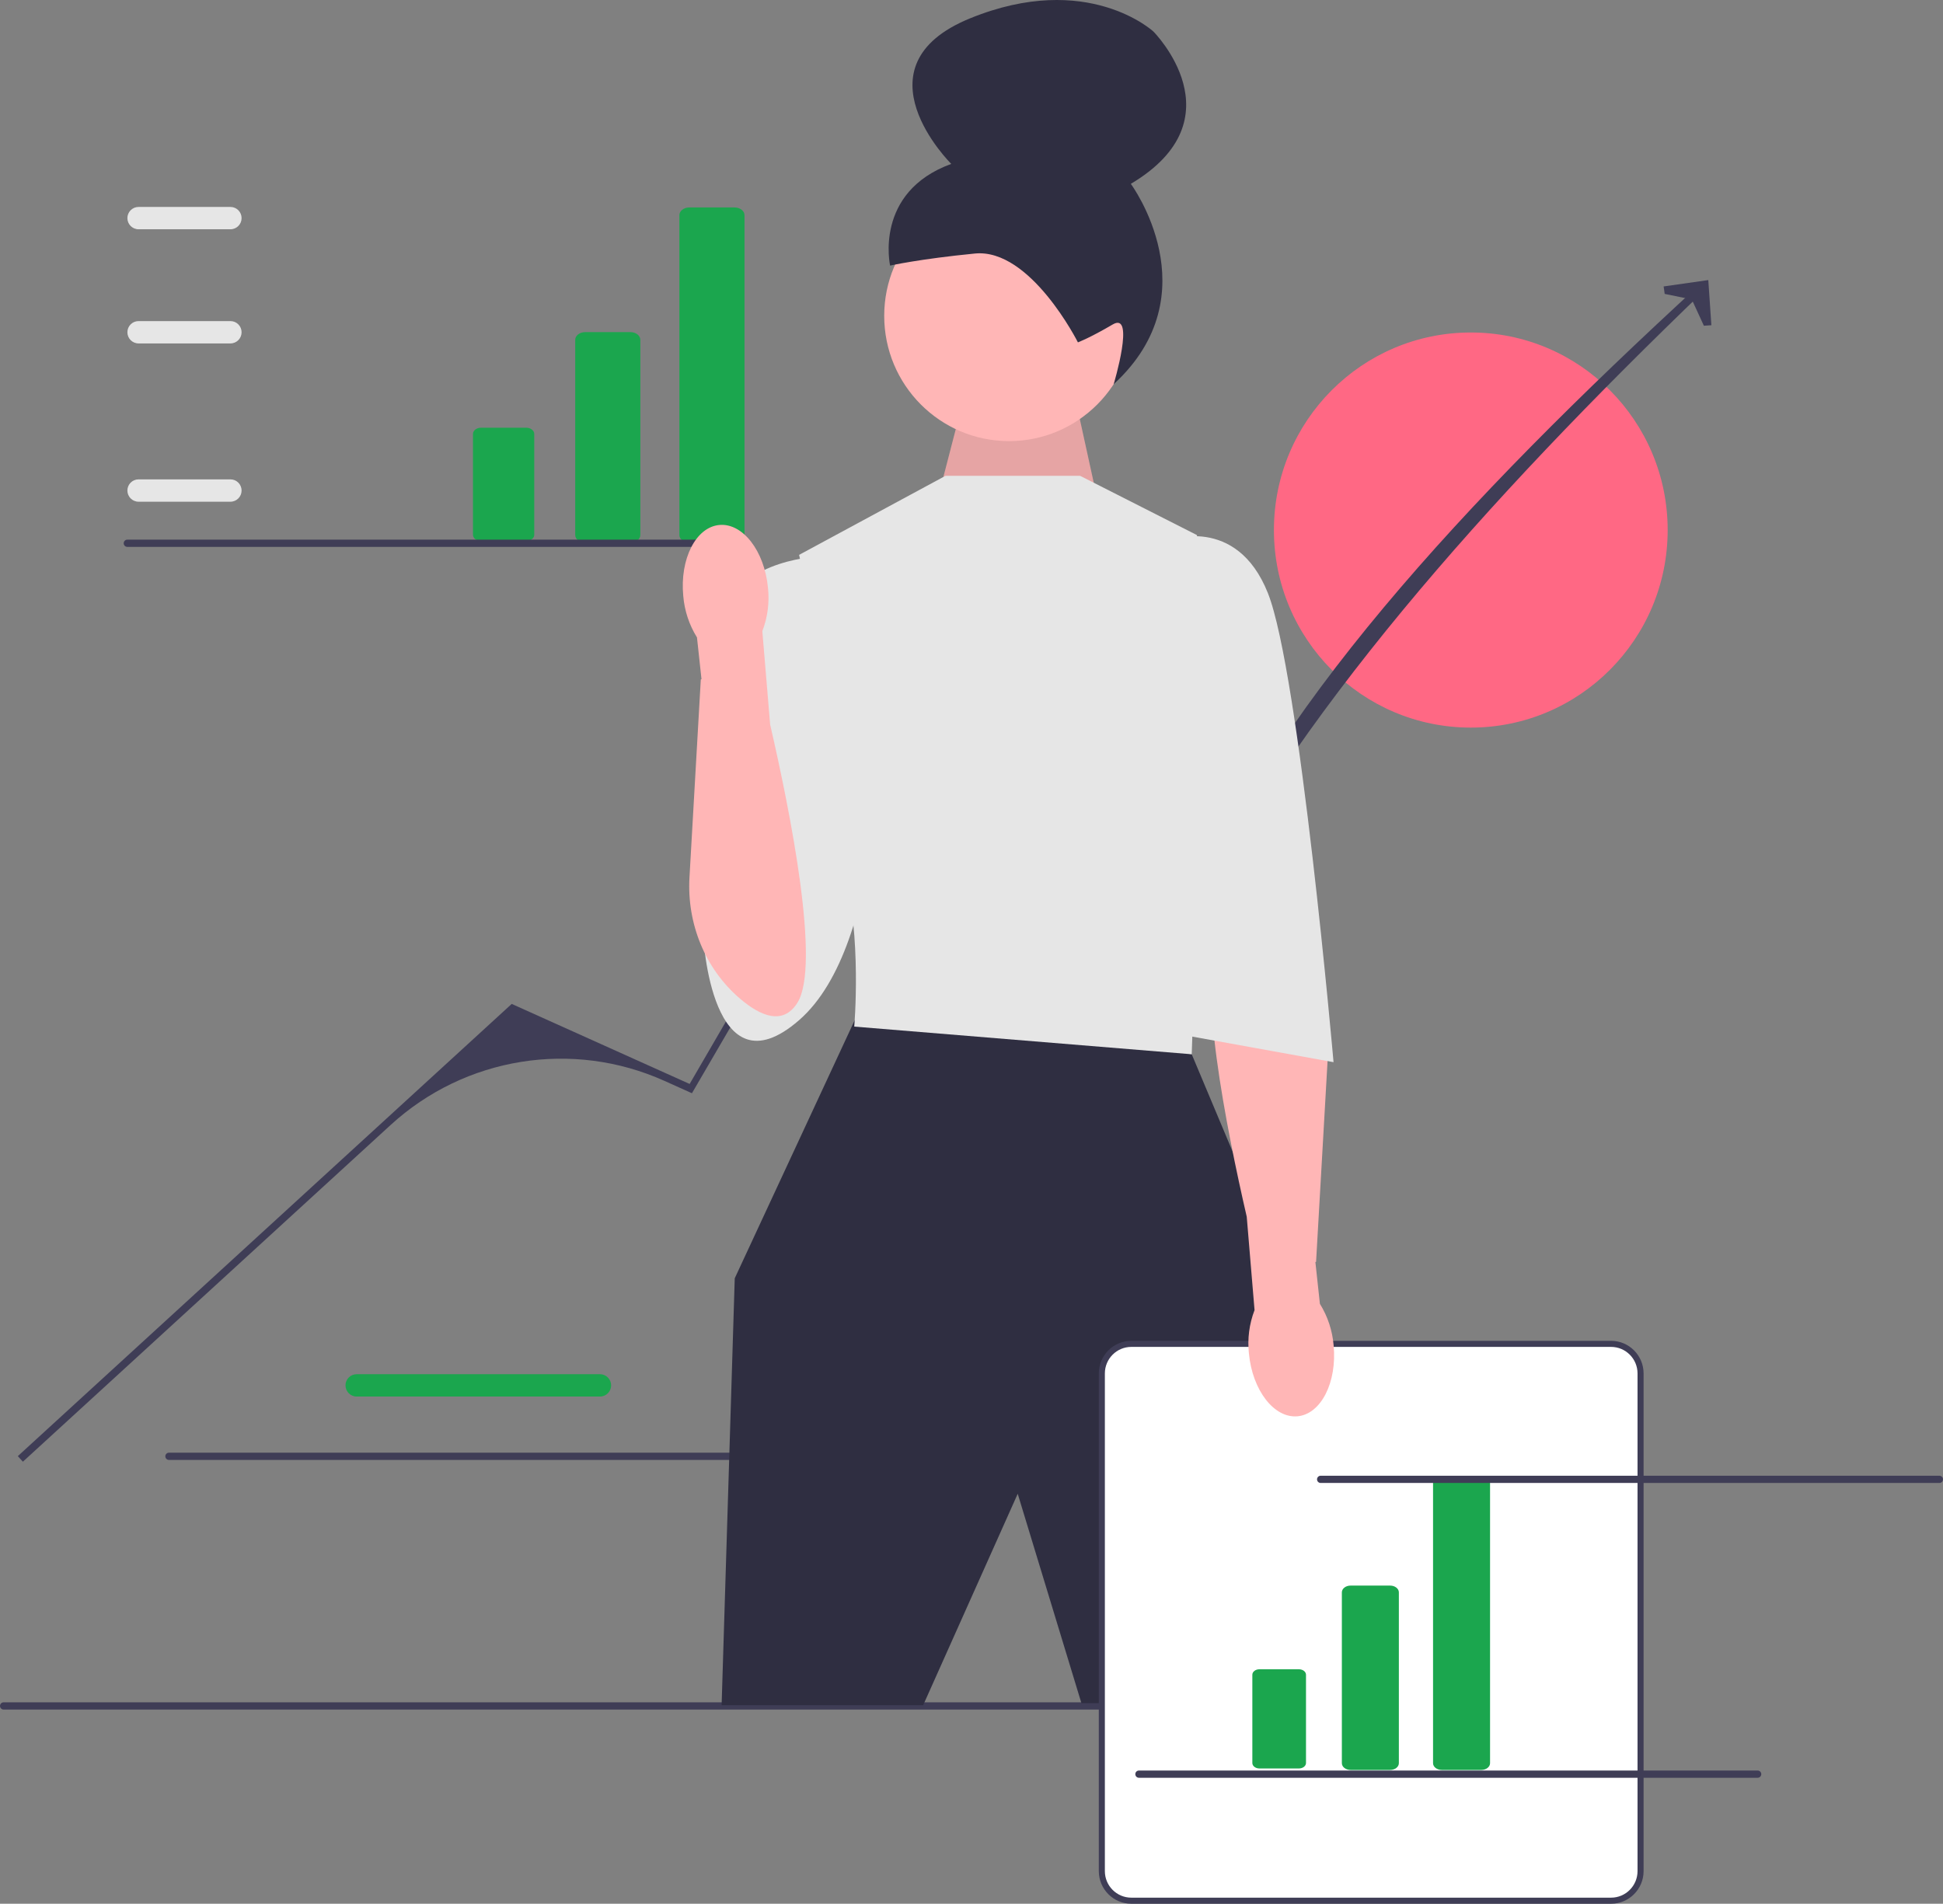 <svg width="298" height="292" viewBox="0 0 298 292" fill="none" xmlns="http://www.w3.org/2000/svg">
<rect x="0" y="0" width="298" height="292" fill="#808080" stroke="none"/>
<g clip-path="url(#clip0_99_2339)">
<path d="M92.024 214.204H54.696C53.755 214.204 52.989 213.436 52.989 212.491C52.989 211.547 53.755 210.779 54.696 210.779H92.024C92.965 210.779 93.73 211.547 93.73 212.491C93.73 213.436 92.965 214.204 92.024 214.204Z" fill="#1BA64E"/>
<path d="M25.357 223.372C25.357 223.68 25.604 223.927 25.91 223.927H120.808C121.115 223.927 121.361 223.68 121.361 223.372C121.361 223.064 121.115 222.817 120.808 222.817H25.91C25.604 222.817 25.357 223.064 25.357 223.372Z" fill="#3F3D56"/>
<path d="M225.578 111.601C242.253 111.601 255.772 98.035 255.772 81.3C255.772 64.566 242.253 50.999 225.578 50.999C208.902 50.999 195.383 64.566 195.383 81.3C195.383 98.035 208.902 111.601 225.578 111.601Z" fill="#FF6884"/>
<path d="M0 261.661C0 261.968 0.246 262.215 0.553 262.215H243.171C243.477 262.215 243.723 261.968 243.723 261.661C243.723 261.353 243.477 261.106 243.171 261.106H0.553C0.246 261.106 0 261.353 0 261.661Z" fill="#3F3D56"/>
<path d="M3.51 224.199L2.733 223.346L78.481 153.983L105.771 166.26L135.241 115.544L159.453 103.832L181.886 141.352C193.998 109.887 224.372 76.967 260.768 43.567L261.663 44.295C227.527 77.091 198.321 110.037 181.746 143.364L160.996 108.557C160.016 106.913 157.956 106.277 156.225 107.086C142.99 113.266 131.951 123.353 124.583 135.999L106.123 167.684L101.909 165.788C87.817 159.449 71.319 162.106 59.91 172.553L3.51 224.199Z" fill="#3F3D56"/>
<path d="M262.476 49.882L261.326 49.962L259.47 45.927L255.315 45.08L255.154 43.934L262.002 42.958L262.476 49.882Z" fill="#3F3D56"/>
<path d="M144.321 74.577L148.393 58.868L164.255 58.102L169.001 79.756L144.321 74.577Z" fill="#FFB6B6"/>
<path opacity="0.1" d="M144.321 74.577L148.393 58.868L164.255 58.102L169.001 79.756L144.321 74.577Z" fill="black"/>
<path d="M154.759 67.659C165.333 67.659 173.905 59.057 173.905 48.446C173.905 37.835 165.333 29.232 154.759 29.232C144.185 29.232 135.613 37.835 135.613 48.446C135.613 59.057 144.185 67.659 154.759 67.659Z" fill="#FFB6B6"/>
<path d="M165.322 52.513C165.322 52.513 158.049 38.051 149.527 38.886C141.005 39.721 136.516 40.736 136.516 40.736C136.516 40.736 133.986 29.473 145.896 25.14C145.896 25.14 130.753 10.161 148.782 2.813C166.811 -4.535 176.899 4.836 176.899 4.836C176.899 4.836 190.244 18.206 173.436 28.198C173.436 28.198 185.917 45.044 170.806 58.93C170.806 58.93 174.186 47.693 170.66 49.766C167.133 51.838 165.322 52.513 165.322 52.513Z" fill="#2F2E41"/>
<path d="M133.634 154.025L131.088 156.475L112.689 196.064L110.675 261.546H141.587L156.088 229.119L165.858 261.233H193.653L200.096 202.935L182.776 161.705L133.634 154.025Z" fill="#2F2E41"/>
<path d="M165.657 72.981H145.013L122.558 85.107L127.794 108.551C127.794 108.551 126.586 122.699 129.405 133.208C132.225 143.718 131.016 157.461 131.016 157.461L182.776 161.705L184.387 114.008L183.581 82.075L165.657 72.981Z" fill="#E6E6E6"/>
<path d="M125.981 85.309C125.981 85.309 113.495 85.713 111.481 93.798C109.467 101.882 107.855 143.516 107.855 143.516C107.855 143.516 109.064 168.221 122.558 156.475C136.051 144.729 134.843 109.158 134.843 109.158L125.981 85.309Z" fill="#E6E6E6"/>
<path d="M247.095 291.534H173.509C171.017 291.534 168.99 289.499 168.99 286.998V210.661C168.99 208.159 171.017 206.125 173.509 206.125H247.095C249.587 206.125 251.614 208.159 251.614 210.661V286.998C251.614 289.499 249.587 291.534 247.095 291.534Z" fill="white"/>
<path d="M247.095 292H173.509C170.761 292 168.525 289.756 168.525 286.998V210.66C168.525 207.903 170.761 205.659 173.509 205.659H247.095C249.843 205.659 252.079 207.903 252.079 210.66V286.998C252.079 289.756 249.843 292 247.095 292ZM173.509 206.591C171.273 206.591 169.454 208.417 169.454 210.66V286.998C169.454 289.242 171.273 291.068 173.509 291.068H247.095C249.331 291.068 251.15 289.242 251.15 286.998V210.66C251.15 208.416 249.331 206.591 247.095 206.591H173.509Z" fill="#3F3D56"/>
<path d="M213.206 271.479H207.141C206.402 271.479 205.802 271.014 205.802 270.442V244.238C205.802 243.666 206.402 243.201 207.141 243.201H213.206C213.944 243.201 214.545 243.666 214.545 244.238V270.442C214.545 271.014 213.944 271.479 213.206 271.479Z" fill="#1BA64E"/>
<path d="M193.155 256.037C192.558 256.037 192.073 256.413 192.073 256.875V270.413C192.073 270.875 192.558 271.251 193.155 271.251H199.22C199.816 271.251 200.302 270.875 200.302 270.413V256.875C200.302 256.413 199.816 256.037 199.22 256.037H193.155Z" fill="#1BA64E"/>
<path d="M227.192 271.479H221.127C220.389 271.479 219.788 271.014 219.788 270.442V227.499C219.788 226.927 220.389 226.461 221.127 226.461H227.192C227.93 226.461 228.531 226.927 228.531 227.499V270.442C228.531 271.014 227.93 271.479 227.192 271.479Z" fill="#1BA64E"/>
<path d="M96.68 83.243H89.752C88.908 83.243 88.222 82.712 88.222 82.058V52.126C88.222 51.473 88.908 50.941 89.752 50.941H96.68C97.523 50.941 98.209 51.473 98.209 52.126V82.058C98.209 82.712 97.523 83.243 96.68 83.243Z" fill="#1BA64E"/>
<path d="M73.775 65.604C73.094 65.604 72.54 66.034 72.54 66.561V82.025C72.54 82.553 73.094 82.982 73.775 82.982H80.703C81.385 82.982 81.939 82.553 81.939 82.025V66.561C81.939 66.034 81.385 65.604 80.703 65.604H73.775Z" fill="#1BA64E"/>
<path d="M112.656 83.243H105.728C104.884 83.243 104.198 82.712 104.198 82.059V33.005C104.198 32.352 104.884 31.82 105.728 31.82H112.656C113.499 31.82 114.185 32.352 114.185 33.005V82.059C114.185 82.712 113.499 83.243 112.656 83.243Z" fill="#1BA64E"/>
<path d="M199.021 217.232C202.609 216.887 205.08 212.021 204.54 206.361C204.355 204.097 203.633 201.91 202.434 199.984L201.742 193.578L201.848 193.546L203.586 163.172C203.991 156.11 201.205 149.17 195.837 144.584C192.645 141.856 189.238 140.475 187.048 143.921C183.414 149.641 188.121 173.218 191.213 186.623L192.411 200.947C191.597 203.067 191.301 205.352 191.548 207.611C192.086 213.269 195.433 217.577 199.021 217.232Z" fill="#FFB6B6"/>
<path d="M179.15 82.884C179.15 82.884 189.623 78.841 194.457 90.968C199.29 103.094 204.527 162.918 204.527 162.918L179.956 158.472L179.15 82.884Z" fill="#E6E6E6"/>
<path d="M35.347 76.953H21.245C20.304 76.953 19.538 76.184 19.538 75.24C19.538 74.295 20.304 73.527 21.245 73.527H35.347C36.288 73.527 37.053 74.295 37.053 75.24C37.053 76.184 36.288 76.953 35.347 76.953Z" fill="#E6E6E6"/>
<path d="M35.347 52.675H21.245C20.304 52.675 19.538 51.907 19.538 50.962C19.538 50.018 20.304 49.25 21.245 49.25H35.347C36.288 49.25 37.053 50.018 37.053 50.962C37.053 51.907 36.288 52.675 35.347 52.675Z" fill="#E6E6E6"/>
<path d="M35.347 35.167H21.245C20.304 35.167 19.538 34.399 19.538 33.455C19.538 32.51 20.304 31.742 21.245 31.742H35.347C36.288 31.742 37.053 32.51 37.053 33.455C37.053 34.399 36.288 35.167 35.347 35.167Z" fill="#E6E6E6"/>
<path d="M18.972 83.328C18.972 83.636 19.219 83.883 19.525 83.883H114.423C114.73 83.883 114.976 83.636 114.976 83.328C114.976 83.02 114.73 82.773 114.423 82.773H19.525C19.219 82.773 18.972 83.02 18.972 83.328Z" fill="#3F3D56"/>
<path d="M201.996 226.906C201.996 227.214 202.242 227.461 202.549 227.461H297.447C297.754 227.461 298 227.214 298 226.906C298 226.599 297.754 226.352 297.447 226.352H202.549C202.242 226.352 201.996 226.599 201.996 226.906Z" fill="#3F3D56"/>
<path d="M174.125 272.124C174.125 272.432 174.371 272.679 174.677 272.679H269.576C269.882 272.679 270.128 272.432 270.128 272.124C270.128 271.816 269.882 271.569 269.576 271.569H174.677C174.371 271.569 174.125 271.816 174.125 272.124Z" fill="#3F3D56"/>
<path d="M110.31 80.524C106.722 80.868 104.251 85.734 104.791 91.395C104.975 93.659 105.698 95.845 106.897 97.772L107.589 104.178L107.483 104.21L105.745 134.584C105.34 141.646 108.126 148.586 113.493 153.172C116.686 155.9 120.092 157.281 122.283 153.834C125.917 148.115 121.209 124.538 118.118 111.133L116.919 96.809C117.734 94.689 118.03 92.403 117.783 90.145C117.244 84.486 113.898 80.179 110.31 80.524Z" fill="#FFB6B6"/>
</g>
<defs>
<clipPath id="clip0_99_2339">
<rect width="298" height="292" fill="white"/>
</clipPath>
</defs>
</svg>
